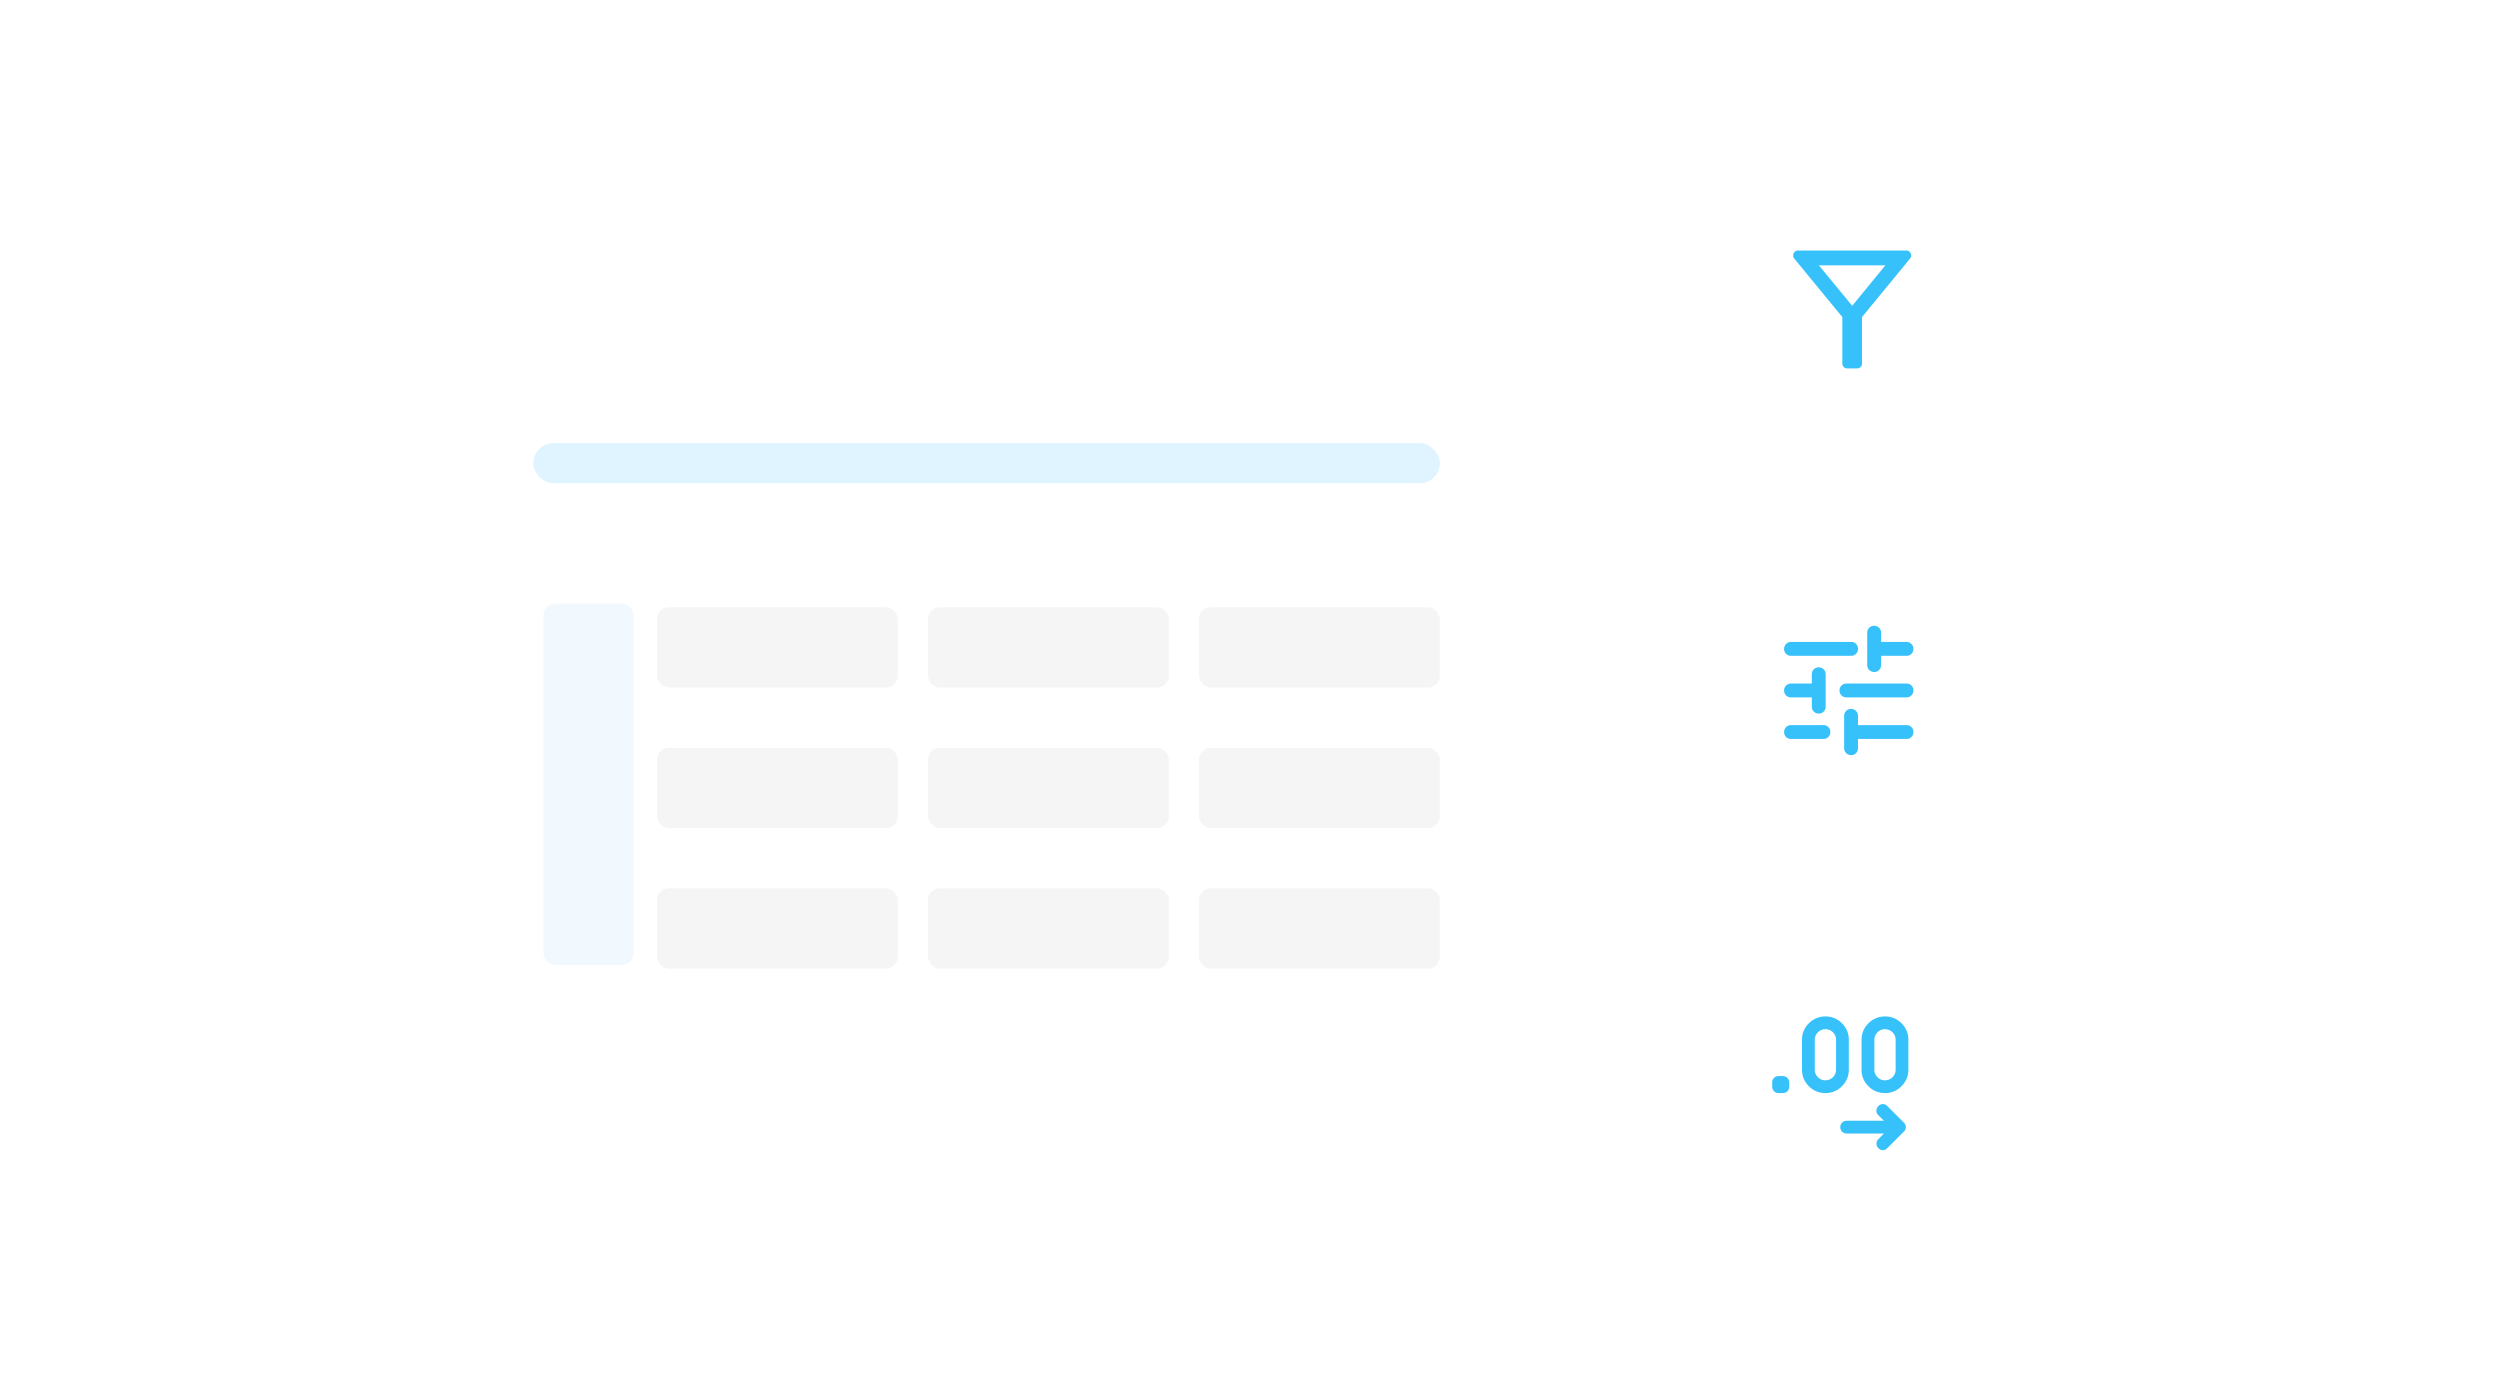 <svg xmlns="http://www.w3.org/2000/svg" xmlns:xlink="http://www.w3.org/1999/xlink" width="210" height="116" viewBox="0 0 210 116">
  <defs>
    <filter id="楕円形_1563" x="138.17" y="8.148" width="34.83" height="35.703" filterUnits="userSpaceOnUse">
      <feOffset dy="1" input="SourceAlpha"/>
      <feGaussianBlur stdDeviation="1" result="blur"/>
      <feFlood flood-color="#5b5b5f" flood-opacity="0.102"/>
      <feComposite operator="in" in2="blur"/>
      <feComposite in="SourceGraphic"/>
    </filter>
    <filter id="楕円形_1564" x="138.17" y="41.148" width="34.83" height="35.703" filterUnits="userSpaceOnUse">
      <feOffset dy="1" input="SourceAlpha"/>
      <feGaussianBlur stdDeviation="1" result="blur-2"/>
      <feFlood flood-color="#5b5b5f" flood-opacity="0.102"/>
      <feComposite operator="in" in2="blur-2"/>
      <feComposite in="SourceGraphic"/>
    </filter>
    <filter id="楕円形_1565" x="138.17" y="74.148" width="34.83" height="35.703" filterUnits="userSpaceOnUse">
      <feOffset dy="1" input="SourceAlpha"/>
      <feGaussianBlur stdDeviation="1" result="blur-3"/>
      <feFlood flood-color="#5b5b5f" flood-opacity="0.102"/>
      <feComposite operator="in" in2="blur-3"/>
      <feComposite in="SourceGraphic"/>
    </filter>
  </defs>
  <g id="func-bi05" transform="translate(-1114 1341)">
    <rect id="長方形_19825" data-name="長方形 19825" width="210" height="116" rx="8" transform="translate(1114 -1341)" fill="none"/>
    <g id="グループ_60488" data-name="グループ 60488">
      <g id="グループ_60263" data-name="グループ 60263" transform="translate(1135 -1347.887)">
        <g transform="matrix(1, 0, 0, 1, -21, 6.89)" filter="url(#楕円形_1563)">
          <ellipse id="楕円形_1563-2" data-name="楕円形 1563" cx="14.415" cy="14.852" rx="14.415" ry="14.852" transform="translate(141.17 10.15)" fill="#fff"/>
        </g>
        <g transform="matrix(1, 0, 0, 1, -21, 6.89)" filter="url(#楕円形_1564)">
          <ellipse id="楕円形_1564-2" data-name="楕円形 1564" cx="14.415" cy="14.852" rx="14.415" ry="14.852" transform="translate(141.17 43.15)" fill="#fff"/>
        </g>
        <g transform="matrix(1, 0, 0, 1, -21, 6.89)" filter="url(#楕円形_1565)">
          <ellipse id="楕円形_1565-2" data-name="楕円形 1565" cx="14.415" cy="14.852" rx="14.415" ry="14.852" transform="translate(141.17 76.15)" fill="#fff"/>
        </g>
        <path id="パス_31330" data-name="パス 31330" d="M196.24-758.1a.4.4,0,0,1-.3-.119.4.4,0,0,1-.12-.294v-3.9l-4.041-4.918a.4.4,0,0,1-.047-.438.38.38,0,0,1,.374-.232h9.079a.38.38,0,0,1,.374.232.4.4,0,0,1-.047.438l-4.041,4.918v3.9a.4.4,0,0,1-.118.294.4.4,0,0,1-.293.119Zm.41-5.261,2.785-3.4h-5.588ZM196.649-763.358Z" transform="translate(-62.064 795.935)" fill="#36c1fa"/>
        <path id="パス_31331" data-name="パス 31331" d="M149.629-805.137a.569.569,0,0,1-.416-.167.559.559,0,0,1-.17-.415v-2.716a.565.565,0,0,1,.166-.415.558.558,0,0,1,.412-.167.569.569,0,0,1,.416.167.559.559,0,0,1,.17.415v.776h4.069a.572.572,0,0,1,.417.166.554.554,0,0,1,.17.412.57.57,0,0,1-.167.416.559.559,0,0,1-.415.17h-4.074v.776a.565.565,0,0,1-.166.415A.558.558,0,0,1,149.629-805.137Zm-5.047-1.358a.565.565,0,0,1-.415-.166.558.558,0,0,1-.167-.412.569.569,0,0,1,.167-.416.559.559,0,0,1,.415-.17H147.3a.565.565,0,0,1,.415.166.558.558,0,0,1,.167.412.57.57,0,0,1-.167.416.559.559,0,0,1-.415.17Zm2.331-2.134a.57.57,0,0,1-.416-.167.559.559,0,0,1-.17-.415v-.776h-1.742a.572.572,0,0,1-.416-.166.554.554,0,0,1-.17-.412.569.569,0,0,1,.167-.416.559.559,0,0,1,.415-.17h1.746v-.776a.565.565,0,0,1,.166-.415.558.558,0,0,1,.412-.167.569.569,0,0,1,.416.167.559.559,0,0,1,.17.415v2.716a.565.565,0,0,1-.166.415A.558.558,0,0,1,146.913-808.629Zm2.324-1.358a.565.565,0,0,1-.415-.166.558.558,0,0,1-.167-.412.57.57,0,0,1,.167-.416.559.559,0,0,1,.415-.17h5.044a.565.565,0,0,1,.415.166.558.558,0,0,1,.167.412.57.57,0,0,1-.167.416.559.559,0,0,1-.415.17Zm2.331-2.134a.57.57,0,0,1-.416-.167.559.559,0,0,1-.17-.415v-2.716a.565.565,0,0,1,.166-.415.558.558,0,0,1,.412-.167.57.57,0,0,1,.416.167.559.559,0,0,1,.17.415v.776h2.134a.565.565,0,0,1,.415.166.558.558,0,0,1,.167.412.57.57,0,0,1-.167.416.559.559,0,0,1-.415.17h-2.134v.776a.565.565,0,0,1-.166.415A.558.558,0,0,1,151.569-812.12Zm-6.987-1.358a.565.565,0,0,1-.415-.166.558.558,0,0,1-.167-.412.57.57,0,0,1,.167-.416.559.559,0,0,1,.415-.17h5.044a.565.565,0,0,1,.415.166.558.558,0,0,1,.167.412.569.569,0,0,1-.167.416.559.559,0,0,1-.415.17Z" transform="translate(-15.135 875.455)" fill="#36c1fa"/>
        <path id="パス_31332" data-name="パス 31332" d="M105.384-854.169h-3.128a.52.52,0,0,1-.382-.153.514.514,0,0,1-.154-.38.525.525,0,0,1,.154-.383.515.515,0,0,1,.382-.156h3.128l-.477-.477a.5.5,0,0,1-.156-.38.549.549,0,0,1,.171-.38.516.516,0,0,1,.375-.164.5.5,0,0,1,.37.164l1.4,1.4a.512.512,0,0,1,.162.373.5.5,0,0,1-.164.37l-1.4,1.4a.513.513,0,0,1-.373.162.5.5,0,0,1-.37-.164.521.521,0,0,1-.164-.38.522.522,0,0,1,.164-.38Zm-8.491-3.4h-.357a.519.519,0,0,1-.382-.154A.519.519,0,0,1,96-858.1v-.357a.519.519,0,0,1,.154-.382.519.519,0,0,1,.382-.154h.357a.519.519,0,0,1,.382.154.519.519,0,0,1,.154.382v.357a.519.519,0,0,1-.154.382A.519.519,0,0,1,96.894-857.565Zm3.572,0a1.888,1.888,0,0,1-1.389-.576,1.9,1.9,0,0,1-.574-1.39v-2.5a1.892,1.892,0,0,1,.577-1.39,1.9,1.9,0,0,1,1.393-.576,1.888,1.888,0,0,1,1.389.576,1.9,1.9,0,0,1,.574,1.39v2.5a1.892,1.892,0,0,1-.577,1.39A1.9,1.9,0,0,1,100.466-857.565Zm5.005,0a1.888,1.888,0,0,1-1.39-.576,1.9,1.9,0,0,1-.574-1.39v-2.5a1.892,1.892,0,0,1,.577-1.39,1.9,1.9,0,0,1,1.393-.576,1.888,1.888,0,0,1,1.389.576,1.9,1.9,0,0,1,.573,1.39v2.5a1.892,1.892,0,0,1-.577,1.39A1.9,1.9,0,0,1,105.471-857.565Zm-5-1.072a.862.862,0,0,0,.633-.261.862.862,0,0,0,.261-.633v-2.5a.862.862,0,0,0-.261-.633.862.862,0,0,0-.633-.261.862.862,0,0,0-.633.261.862.862,0,0,0-.261.633v2.5a.862.862,0,0,0,.261.633A.862.862,0,0,0,100.469-858.637Zm5.005,0a.862.862,0,0,0,.633-.261.862.862,0,0,0,.261-.633v-2.5a.862.862,0,0,0-.261-.633.862.862,0,0,0-.633-.261.862.862,0,0,0-.633.261.862.862,0,0,0-.261.633v2.5a.862.862,0,0,0,.261.633A.862.862,0,0,0,105.474-858.637Z" transform="translate(31.865 956.271)" fill="#36c1fa"/>
      </g>
      <g id="グループ_60268" data-name="グループ 60268" transform="translate(727.009 -2212.564)">
        <g id="グループ_60267" data-name="グループ 60267" transform="translate(427 904.163)">
          <rect id="長方形_20414" data-name="長方形 20414" width="87.795" height="53.024" rx="4" fill="#fff"/>
          <g id="グループ_60245" data-name="グループ 60245" transform="translate(4.788 4.622)">
            <rect id="長方形_20328" data-name="長方形 20328" width="7.588" height="30.35" rx="1" transform="translate(0.843 13.488)" fill="#e0f2fe" opacity="0.46"/>
            <rect id="長方形_20235" data-name="長方形 20235" width="76.155" height="3.372" rx="1.686" fill="#b9e7fe" opacity="0.46"/>
            <rect id="長方形_20330" data-name="長方形 20330" width="20.234" height="6.745" rx="1" transform="translate(10.388 13.789)" fill="#f5f5f6"/>
            <rect id="長方形_20333" data-name="長方形 20333" width="20.234" height="6.745" rx="1" transform="translate(10.388 25.592)" fill="#f5f5f6"/>
            <rect id="長方形_20336" data-name="長方形 20336" width="20.234" height="6.745" rx="1" transform="translate(10.388 37.395)" fill="#f5f5f6"/>
            <rect id="長方形_20331" data-name="長方形 20331" width="20.234" height="6.745" rx="1" transform="translate(33.151 13.789)" fill="#f5f5f6"/>
            <rect id="長方形_20334" data-name="長方形 20334" width="20.234" height="6.745" rx="1" transform="translate(33.151 25.592)" fill="#f5f5f6"/>
            <rect id="長方形_20337" data-name="長方形 20337" width="20.234" height="6.745" rx="1" transform="translate(33.151 37.395)" fill="#f5f5f6"/>
            <rect id="長方形_20332" data-name="長方形 20332" width="20.234" height="6.745" rx="1" transform="translate(55.915 13.789)" fill="#f5f5f6"/>
            <rect id="長方形_20335" data-name="長方形 20335" width="20.234" height="6.745" rx="1" transform="translate(55.915 25.592)" fill="#f5f5f6"/>
            <rect id="長方形_20338" data-name="長方形 20338" width="20.234" height="6.745" rx="1" transform="translate(55.915 37.395)" fill="#f5f5f6"/>
          </g>
        </g>
      </g>
    </g>
  </g>
</svg>
